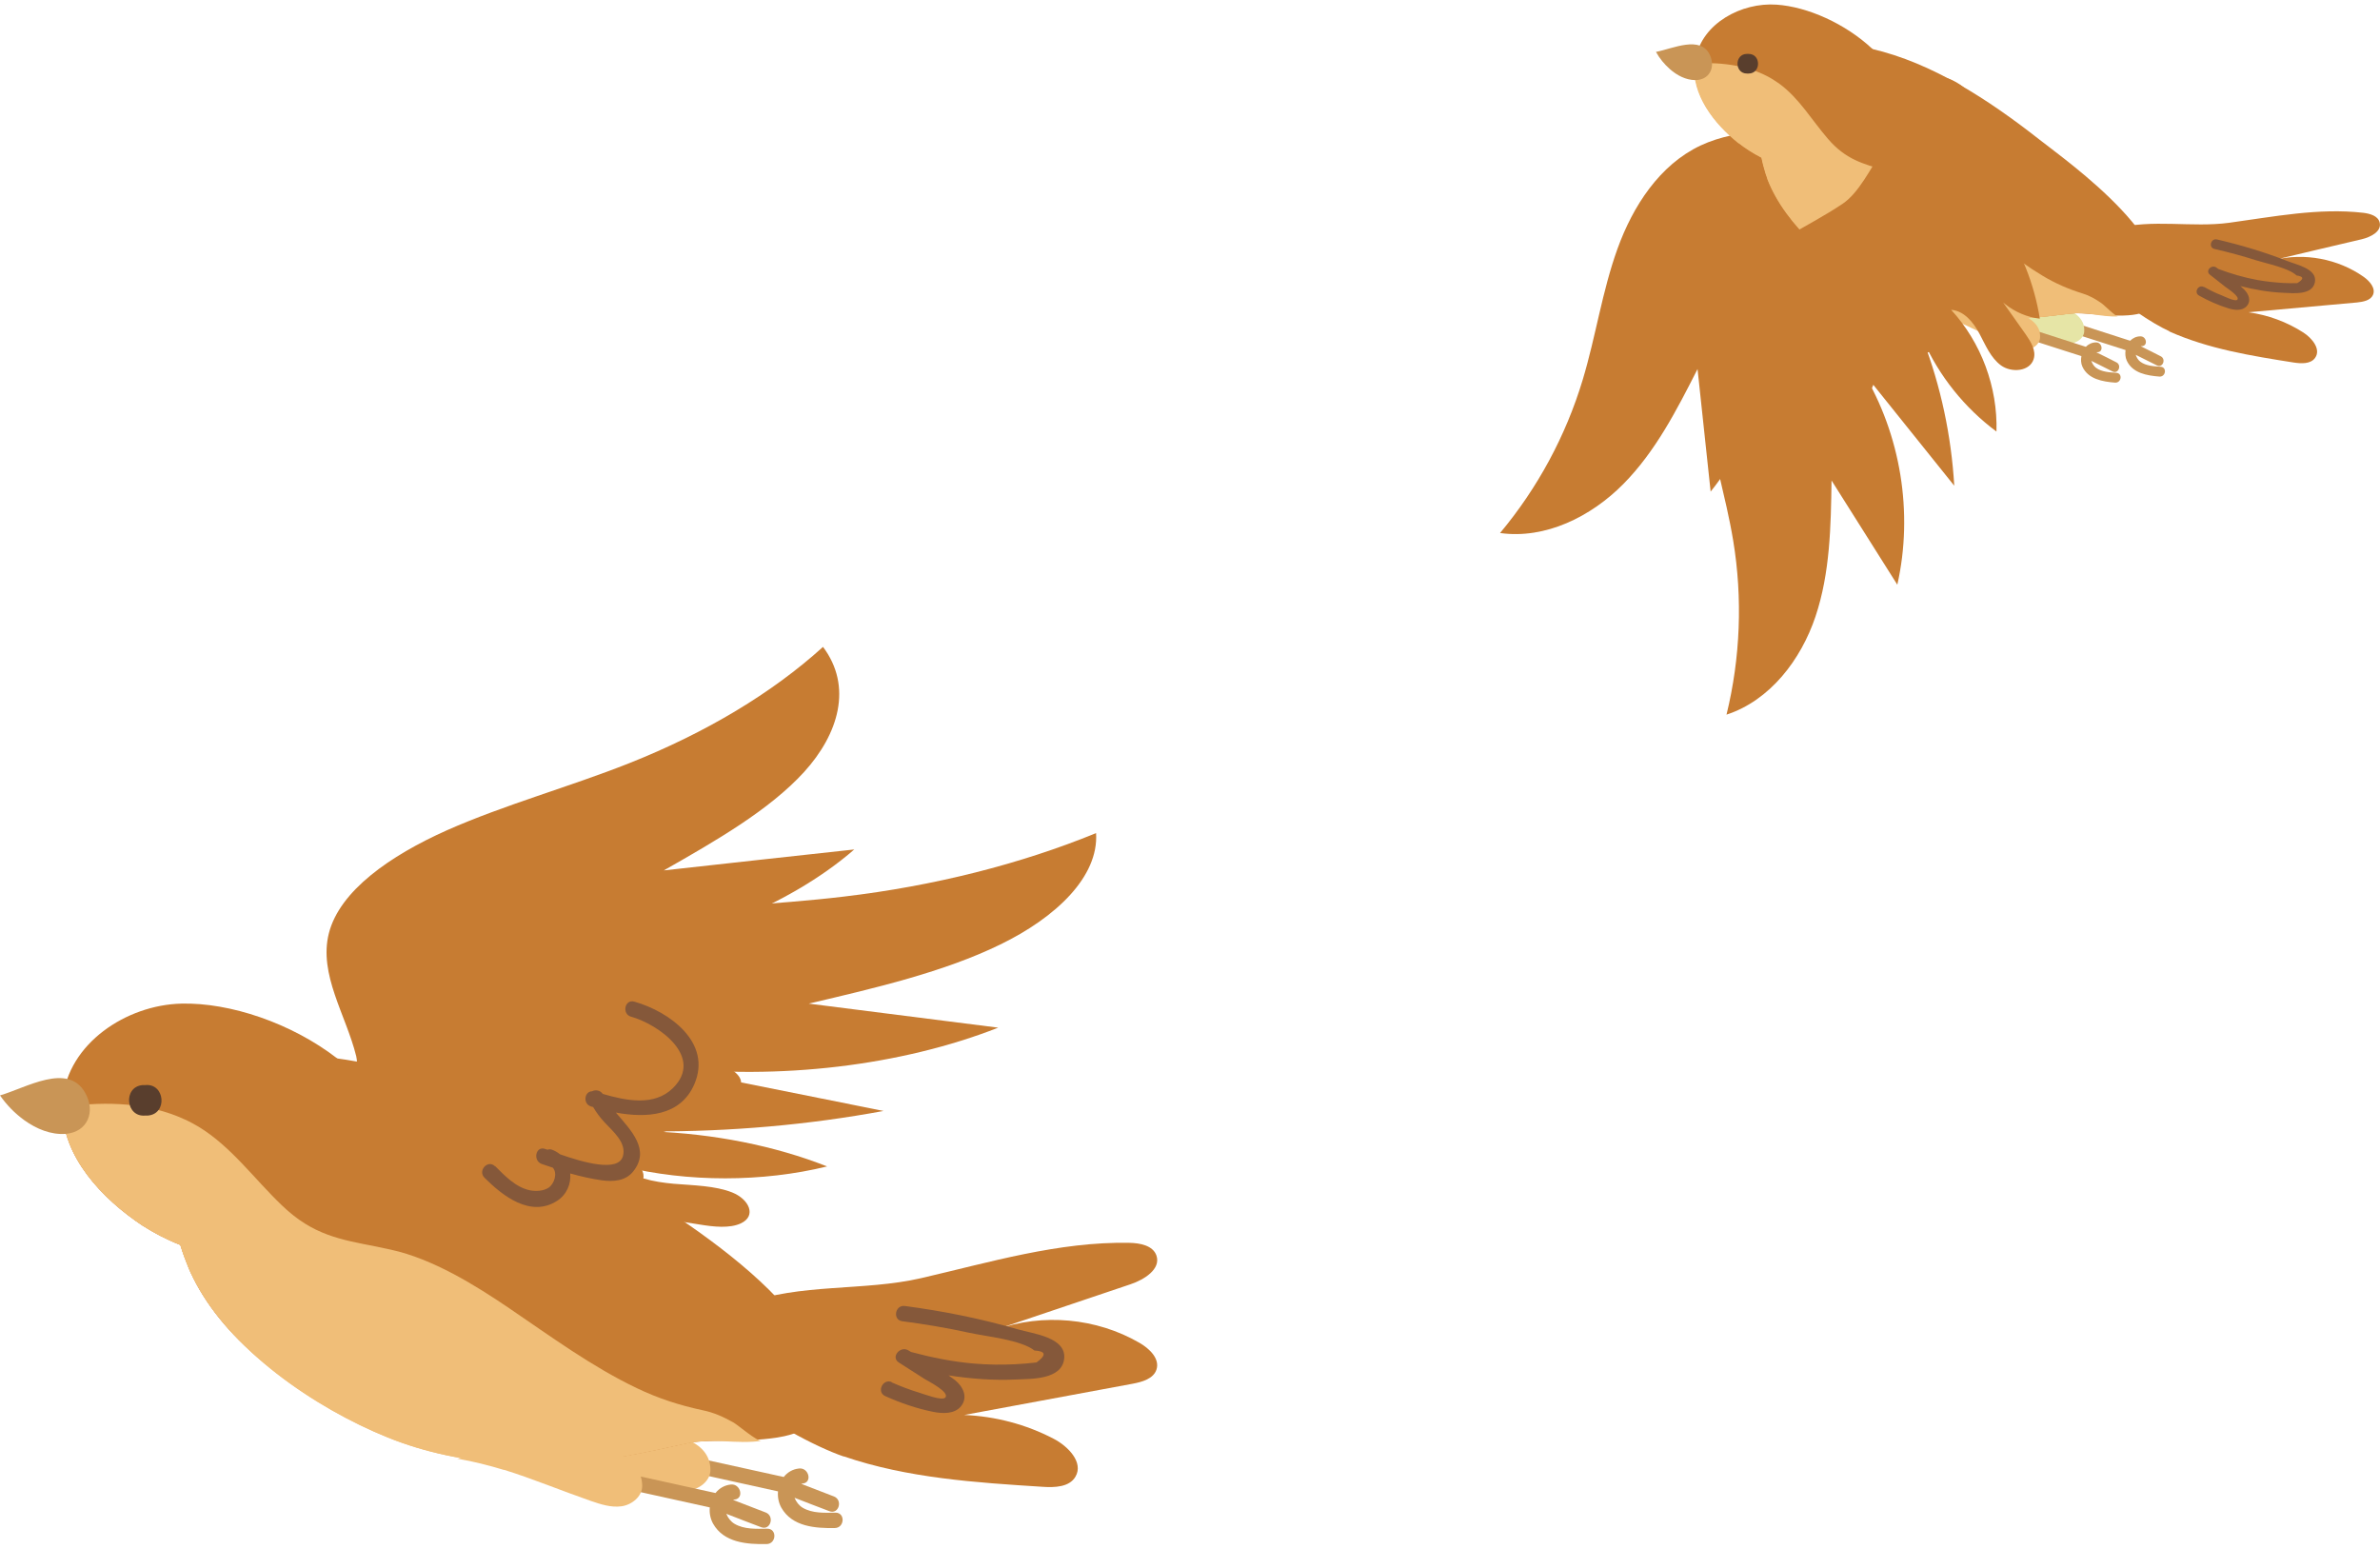 <?xml version="1.0" encoding="UTF-8"?><svg id="_レイヤー_2" xmlns="http://www.w3.org/2000/svg" viewBox="0 0 145.46 94.1" width="146" height="95"><defs><style>.cls-1{fill:#c99556;}.cls-2{fill:#c77c32;}.cls-3{fill:#f0be78;}.cls-4{fill:#85583a;}.cls-5{fill:#e6e5a6;}.cls-6{fill:#593e2d;}</style></defs><g id="_レイアウト"><g><g><path class="cls-1" d="M37.14,87.62c3.59,.79,7.17,1.58,10.76,2.37,.22-.28,.54-.48,.94-.52,.6-.06,.82,.86,.22,.92-.04,0-.06,.02-.09,.02,.67,.26,1.34,.51,2,.77,.56,.22,.29,1.12-.28,.9-.71-.27-1.42-.54-2.13-.82,.1,.25,.28,.48,.5,.61,.59,.35,1.34,.31,2,.3,.61-.01,.57,.93-.04,.94-1.19,.02-2.61-.08-3.27-1.25-.17-.31-.23-.65-.2-.99-3.56-.79-7.13-1.57-10.69-2.36-.59-.13-.31-1.03,.28-.9Z"/><path class="cls-3" d="M34.97,88.58c-.92-.28-1.86-.52-2.85-.69,1.85-.46,11.29-2.05,11.3,1.67,0,.64-.63,1.15-1.26,1.24-.64,.09-1.28-.12-1.89-.33-1.84-.64-3.53-1.35-5.3-1.9Z"/></g><g><path class="cls-2" d="M37.41,72.8c-4.07,.83-13.21,1.26-16.5-.99-2.73-1.87,1.39-5.38,.86-7.54-.62-2.51-2.31-5-1.67-7.51,.66-2.59,3.73-4.74,7.23-6.3,3.5-1.55,7.49-2.65,11.12-4.09,4.69-1.86,8.74-4.29,11.85-7.11,1.82,2.42,.96,5.32-1.16,7.65-2.12,2.32-5.37,4.19-8.57,6.01,3.88-.43,7.76-.86,11.64-1.28-4.04,3.51-10.38,6.03-17.32,6.88,4.67-.19,9.34-.38,14.01-.57-3.71,1.83-7.89,3.32-12.34,4.39,3.6-.74,7.53-.9,11.26-.47-3.05,1.8-7.28,2.84-11.55,2.85,.91,.51,2.33,.46,3.53,.27s2.42-.47,3.64-.33c1.21,.15,2.29,.98,1.68,1.63-.43,.46-1.42,.57-2.29,.64-2.33,.18-4.66,.36-6.99,.55,2.24-.56,4.99-.29,6.81,.68-2.81,1.12-6.03,1.87-9.36,2.16,1.39-.24,2.9-.48,4.26-.18s2.32,1.38,1.45,2.08c-.39,.31-1.01,.46-1.61,.58Z"/><path class="cls-2" d="M11.02,75.81c.15,.49,.33,.97,.53,1.46,.07,.16,.14,.33,.23,.49,0,0,.01,.02,.01,.03,1.01,2.04,2.59,3.81,4.48,5.32,0,0,.02,0,.02,0,3.03,2.42,6.79,4.14,9.99,5.09,.28,.09,.57,.17,.87,.25,.29,.09,.58,.16,.88,.23,3.62,.84,6.94,.62,10.34,0,1.2-.22,2.42-.48,3.66-.76,1.04-.24,3.22-.06,5.02-.28,1.24-.14,2.31-.46,2.73-1.24,3.22-5.77-9.51-13-12.32-14.82-5.22-3.36-10.93-6.37-16.86-7.17-1.17-.16-2.35-.23-3.53-.21-2.85,.06-4.81,1.66-5.82,3.93-.97,2.18-1.08,4.99-.24,7.68Z"/><path class="cls-2" d="M51.57,88.74c-3.29-1.12-13.1-6.73-6.12-9.32,3.49-1.29,7.31-.77,10.84-1.58,4.2-.97,8.41-2.24,12.72-2.16,.66,.01,1.46,.16,1.67,.78,.28,.83-.75,1.47-1.58,1.75-2.74,.92-5.48,1.85-8.22,2.77,2.85-1.01,6.14-.71,8.76,.81,.61,.35,1.26,.97,1.04,1.64-.19,.56-.87,.75-1.45,.86-3.43,.64-6.87,1.27-10.3,1.91,1.9,.08,3.77,.57,5.46,1.45,.89,.46,1.85,1.45,1.34,2.32-.37,.64-1.27,.67-2,.62-4.11-.26-8.27-.53-12.16-1.86Z"/><path class="cls-2" d="M34.05,78.75c-4.29-.16-13.02-1.85-14.66-4.68-1.36-2.35,4.66-4.66,5.52-6.79,1-2.47,.99-5.15,3.16-7.33,2.23-2.25,6.43-3.54,10.64-4.18,4.21-.64,8.6-.74,12.86-1.25,5.5-.65,10.78-1.98,15.42-3.88,.17,2.65-2.44,5.15-5.86,6.81-3.42,1.67-7.6,2.65-11.7,3.61,3.86,.49,7.72,.98,11.58,1.47-5.94,2.33-13.38,3.21-20.34,2.42,4.44,.89,8.89,1.78,13.33,2.67-4.58,.85-9.38,1.27-14.17,1.25,3.8,.14,7.53,.88,10.72,2.14-3.95,.97-8.52,.97-12.47,0,.52,.68,1.87,.95,3.1,1.06,1.23,.1,2.54,.12,3.57,.53,1.03,.41,1.51,1.43,.53,1.89-.69,.32-1.67,.21-2.52,.07-2.27-.36-4.54-.72-6.81-1.09,2.42,0,4.8,.87,5.88,2.18-3.3,.4-6.75,.35-10.02-.13,1.44,.09,2.98,.22,4.06,.8,1.08,.59,1.29,1.81,.04,2.25-.55,.2-1.22,.19-1.86,.17Z"/><path class="cls-2" d="M8.75,74.65c.62,.4,1.38,.81,2.27,1.16,3.69,1.55,9.22,2.46,11.98,.1,.9-.76,1.49-1.86,1.66-3.38,.36-3.29-1.44-6.1-4.05-8.12-2.81-2.17-6.56-3.42-9.52-3.35-3.39,.08-6.93,2.46-7.25,5.84-.01,.16-.03,.33-.03,.5-.01,2.99,2.39,5.57,4.93,7.25Z"/><path class="cls-3" d="M8.75,74.65c.62,.4,1.38,.81,2.27,1.16,.15,.49,.33,.97,.53,1.46,.07,.16,.14,.33,.23,.49,0,0,.01,.02,.01,.03,2.16,4.38,7.46,8,11.91,9.79,4.64,1.87,9.88,1.97,14.67,1.11,1.2-.22,2.42-.48,3.66-.76,1.51-.34,3.03,.07,4.51-.15-.27,.04-1.42-.95-1.71-1.12-.63-.35-1.2-.61-1.89-.75-1.4-.3-2.71-.72-4.02-1.35-2.76-1.32-5.23-3.14-7.75-4.85-2.13-1.45-4.72-3.05-7.27-3.61-.31-.07-.6-.12-.89-.19-2.2-.43-3.89-.7-5.77-2.51-1.7-1.62-3.1-3.6-5.11-4.82-.28-.16-.56-.32-.86-.45-2.19-1.01-4.75-1.11-7.16-.78-.09,0-.19,.03-.29,.05-.01,2.99,2.39,5.57,4.93,7.25Z"/><path class="cls-3" d="M3.95,67.38c.73,2.18,2.63,4.04,4.62,5.35,.62,.4,1.38,.81,2.27,1.16,.15,.49,.33,.97,.53,1.46,.07,.16,.14,.33,.23,.49,0,0,.01,.02,.01,.03,2.16,4.38,7.46,8,11.91,9.79,3.49,1.41,7.43,1.88,11.17,1.55,3.65-.32,7.24-.86,10.73,.62-2.36-.42-4.75,.44-7.05,.85-4.79,.87-10.03,.77-14.67-1.11-4.45-1.8-9.74-5.41-11.91-9.79,0,0-.01-.02-.01-.03-.08-.16-.15-.33-.23-.49-.21-.48-.38-.97-.53-1.46-.89-.35-1.65-.76-2.27-1.16-2.54-1.67-4.95-4.25-4.93-7.25,.05,0,.09-.01,.14-.02Z"/><path class="cls-1" d="M0,66.67c.41,.59,.91,1.1,1.49,1.52,.74,.53,1.63,.9,2.53,.83,1.32-.11,1.85-1.34,1.18-2.52-1.06-1.86-3.61-.29-5.2,.17Z"/><path class="cls-6" d="M8.71,66.04h.16c1.21-.13,1.39,1.75,.18,1.86h-.16c-1.21,.13-1.39-1.75-.18-1.86Z"/><path class="cls-4" d="M30.25,70.98c.6,.6,1.27,1.31,2.14,1.49,.36,.07,.82,.05,1.14-.16,.34-.23,.56-.87,.26-1.22-.23-.08-.45-.15-.68-.23-.56-.2-.37-1.12,.2-.92,.04,.01,.1,.03,.15,.05,.08-.03,.17-.04,.28,0,.19,.07,.35,.17,.49,.28,1.37,.48,3.55,1.12,3.84,.12,.24-.83-.62-1.53-1.11-2.06-.28-.3-.51-.61-.71-.95-.04-.01-.08-.02-.12-.03-.53-.16-.41-.93,.05-.93,.21-.11,.5-.07,.66,.16,1.42,.41,3.14,.77,4.28-.35,1.94-1.9-.87-3.9-2.55-4.37-.58-.16-.39-1.09,.2-.92,2.12,.6,4.78,2.49,3.66,5.06-.85,1.95-2.93,2.06-4.79,1.72,.93,1.09,2.13,2.28,1.05,3.61-.47,.58-1.22,.62-1.9,.53-.65-.09-1.3-.24-1.94-.42,.06,.62-.2,1.29-.81,1.68-1.62,1.03-3.32-.31-4.43-1.42-.43-.43,.21-1.13,.64-.7Z"/><path class="cls-4" d="M54.48,84.2c.57,.25,1.14,.47,1.74,.65,.24,.07,1.35,.5,1.55,.29,.31-.33-1.07-1.02-1.26-1.14-.53-.34-1.06-.68-1.58-1.01-.51-.33,.1-1.05,.6-.73,.05,.03,.1,.06,.15,.09,1.27,.34,2.55,.6,3.86,.71,.83,.07,1.67,.08,2.5,.04,.44-.02,.87-.06,1.31-.11,.62-.45,.57-.69-.13-.73-.81-.65-2.96-.86-3.97-1.08-1.36-.3-2.73-.53-4.11-.71-.6-.08-.44-1.01,.16-.93,2.34,.31,4.65,.77,6.92,1.43,.88,.26,2.96,.47,2.82,1.79-.14,1.29-2.01,1.23-2.9,1.27-1.4,.07-2.8-.04-4.17-.25,.13,.1,.27,.19,.4,.29,.48,.39,.81,1.03,.37,1.59-.4,.5-1.14,.46-1.7,.35-1.01-.2-1.99-.54-2.93-.96-.56-.24-.16-1.1,.4-.86Z"/></g><g><path class="cls-1" d="M32.97,88.6c3.59,.79,7.17,1.58,10.76,2.37,.22-.28,.54-.48,.94-.52,.6-.06,.82,.86,.22,.92-.04,0-.06,.02-.09,.02,.67,.26,1.34,.51,2,.77,.56,.22,.29,1.12-.28,.9-.71-.27-1.42-.54-2.13-.82,.1,.25,.28,.48,.5,.61,.59,.35,1.34,.31,2,.3,.61-.01,.57,.93-.04,.94-1.19,.02-2.61-.08-3.27-1.25-.17-.31-.23-.65-.2-.99-3.56-.79-7.13-1.57-10.69-2.36-.59-.13-.31-1.03,.28-.9Z"/><path class="cls-3" d="M30.8,89.56c-.92-.28-1.86-.52-2.85-.69,1.85-.46,11.29-2.05,11.3,1.67,0,.64-.63,1.15-1.26,1.24-.64,.09-1.28-.12-1.89-.33-1.84-.64-3.53-1.35-5.3-1.9Z"/></g></g><g><path class="cls-2" d="M123.28,14.4c.1-2.73-1.11-8.44-3.97-9.78-2.38-1.11-5.19,2.46-7.48,2.78-2.65,.37-5.47,.08-7.9,1.22-2.5,1.18-4.13,3.7-5.07,6.3-.94,2.6-1.33,5.37-2.13,8.02-1.03,3.42-2.76,6.62-5.05,9.36,2.77,.39,5.56-1,7.53-2.99,1.97-1.99,3.27-4.53,4.54-7.03,.27,2.5,.53,5,.8,7.49,2.82-3.52,4.23-8.14,3.84-12.63,.65,2.91,1.3,5.82,1.95,8.73,1.18-2.81,1.93-5.81,2.22-8.85-.09,2.42,.45,4.86,1.56,7.02,1.27-2.4,1.56-5.3,.8-7.9,.68,.4,.88,1.29,.91,2.07,.03,.79-.04,1.62,.33,2.32,.37,.7,1.41,1.11,1.95,.54,.38-.4,.32-1.04,.23-1.59-.24-1.48-.47-2.95-.71-4.43-.16,1.54,.61,3.13,1.92,3.96,.63-2.05,.8-4.24,.5-6.36,0,.92,.04,1.91,.58,2.66,.55,.74,1.82,1.01,2.36,.26,.24-.33,.28-.75,.3-1.16Z"/><g><g><path class="cls-1" d="M123.51,18.4c2.23,.72,4.45,1.43,6.68,2.15,.16-.16,.37-.27,.63-.27,.38,0,.47,.59,.08,.6-.02,0-.04,0-.06,.01,.41,.2,.82,.4,1.22,.61,.34,.17,.12,.73-.23,.56-.43-.22-.87-.43-1.3-.65,.05,.16,.15,.32,.28,.42,.35,.26,.83,.28,1.25,.31,.39,.03,.31,.62-.08,.6-.76-.06-1.65-.21-2-.98-.09-.2-.1-.43-.07-.64-2.21-.71-4.43-1.42-6.64-2.13-.37-.12-.14-.67,.23-.56Z"/><path class="cls-5" d="M122.08,18.88c-.56-.23-1.15-.44-1.77-.61,1.2-.18,7.28-.63,7.07,1.74-.04,.41-.47,.69-.88,.71-.41,.02-.8-.15-1.18-.32-1.13-.51-2.16-1.06-3.25-1.52Z"/></g><g><path class="cls-2" d="M107.65,9.36c.07,.32,.15,.64,.25,.96,.04,.11,.07,.22,.11,.32,0,0,0,.01,0,.02,.52,1.35,1.42,2.57,2.52,3.64,0,0,.01,0,.01,0,1.78,1.71,4.06,3.03,6.03,3.82,.17,.07,.35,.14,.53,.21,.18,.07,.36,.14,.55,.2,2.25,.75,4.36,.8,6.55,.62,.77-.07,1.56-.16,2.37-.26,.67-.09,2.04,.16,3.2,.12,.79-.02,1.49-.16,1.81-.62,2.38-3.47-5.26-8.81-6.93-10.13-3.11-2.44-6.55-4.69-10.26-5.55-.73-.17-1.48-.29-2.23-.34-1.81-.13-3.15,.76-3.92,2.14-.74,1.32-.98,3.1-.61,4.85Z"/><path class="cls-2" d="M132.59,19.97c-2.02-.91-7.9-5.05-3.32-6.27,2.29-.61,4.68-.05,6.97-.36,2.72-.37,5.46-.92,8.19-.61,.42,.05,.92,.19,1.01,.6,.13,.55-.56,.89-1.11,1.02-1.79,.42-3.58,.84-5.37,1.27,1.87-.47,3.94-.08,5.51,1.03,.36,.26,.74,.69,.56,1.1-.15,.34-.6,.42-.97,.46-2.22,.2-4.43,.4-6.65,.6,1.2,.16,2.36,.59,3.37,1.24,.54,.35,1.09,1.03,.71,1.55-.27,.38-.84,.35-1.31,.28-2.59-.41-5.21-.83-7.6-1.9Z"/><path class="cls-2" d="M106.28,8.49c.37,.29,.83,.59,1.37,.87,2.25,1.2,5.7,2.11,7.59,.77,.61-.43,1.06-1.09,1.26-2.04,.43-2.07-.55-3.95-2.08-5.39-1.65-1.54-3.95-2.56-5.84-2.69-2.16-.15-4.54,1.15-4.94,3.27-.02,.1-.04,.21-.05,.31-.19,1.9,1.18,3.68,2.7,4.89Z"/><path class="cls-3" d="M106.28,8.49c.37,.29,.83,.59,1.37,.87,.07,.32,.15,.64,.25,.96,.04,.11,.07,.22,.11,.32,0,0,0,.01,0,.02,1.11,2.91,4.25,5.51,6.97,6.92,2.83,1.46,6.14,1.84,9.23,1.57,.77-.07,1.56-.16,2.37-.26,.98-.12,1.92,.23,2.87,.17-.17,0-.84-.69-1.02-.81-.38-.26-.72-.46-1.15-.59-.87-.27-1.68-.62-2.47-1.1-1.67-1-3.13-2.3-4.63-3.53-1.27-1.05-2.81-2.22-4.4-2.72-.19-.06-.37-.11-.55-.17-1.37-.4-2.43-.67-3.51-1.93-.98-1.13-1.75-2.47-2.96-3.36-.17-.12-.34-.23-.52-.34-1.33-.77-2.94-.98-4.49-.92-.06,0-.12,0-.19,.01-.19,1.9,1.18,3.68,2.7,4.89Z"/><path class="cls-3" d="M103.68,3.59c.33,1.43,1.42,2.72,2.61,3.67,.37,.29,.83,.59,1.37,.87,.07,.32,.15,.64,.25,.96,.04,.11,.07,.22,.11,.32,0,0,0,.01,0,.02,1.11,2.91,4.25,5.51,6.97,6.92,2.13,1.1,4.6,1.64,6.99,1.65,2.33,.01,4.64-.11,6.77,1.03-1.47-.41-3.04,0-4.52,.12-3.09,.26-6.41-.11-9.23-1.57-2.71-1.4-5.85-4.01-6.97-6.92,0,0,0-.01,0-.02-.04-.11-.08-.22-.11-.32-.1-.32-.19-.64-.25-.96-.54-.28-1-.58-1.37-.87-1.51-1.21-2.88-2.99-2.7-4.89,.03,0,.06,0,.09,0Z"/><path class="cls-1" d="M101.21,2.9c.22,.4,.51,.75,.85,1.05,.43,.38,.98,.67,1.55,.67,.84,0,1.25-.74,.9-1.52-.56-1.24-2.27-.4-3.31-.2Z"/><path class="cls-6" d="M106.77,3.02h.1c.77,0,.77,1.2,0,1.2h-.1c-.77,0-.77-1.2,0-1.2Z"/><path class="cls-4" d="M134.71,17.26c.34,.19,.69,.37,1.06,.51,.15,.06,.83,.4,.96,.28,.21-.19-.62-.71-.73-.8-.31-.25-.63-.49-.94-.74-.3-.24,.12-.66,.42-.42,.03,.02,.06,.04,.09,.07,.78,.29,1.58,.53,2.41,.68,.52,.09,1.05,.15,1.58,.18,.28,.01,.56,.02,.84,.01,.42-.25,.41-.41-.04-.47-.48-.46-1.82-.72-2.45-.92-.85-.27-1.7-.5-2.57-.7-.38-.09-.22-.67,.16-.58,1.46,.34,2.9,.77,4.3,1.32,.54,.22,1.85,.47,1.68,1.3-.16,.81-1.35,.66-1.92,.64-.89-.04-1.77-.19-2.63-.41,.08,.07,.16,.14,.23,.21,.28,.28,.45,.7,.14,1.03-.28,.29-.75,.23-1.1,.12-.63-.19-1.23-.46-1.8-.78-.34-.19-.04-.71,.3-.52Z"/></g><g><path class="cls-1" d="M120.8,18.77c2.23,.72,4.45,1.43,6.68,2.15,.16-.16,.37-.27,.63-.27,.38,0,.47,.59,.08,.6-.02,0-.04,0-.06,.01,.41,.2,.82,.4,1.22,.61,.34,.17,.12,.73-.23,.56-.43-.22-.87-.43-1.3-.65,.05,.16,.15,.32,.28,.42,.35,.26,.83,.28,1.25,.31,.39,.03,.31,.62-.08,.6-.76-.06-1.65-.21-2-.98-.09-.2-.1-.43-.06-.64-2.21-.71-4.43-1.42-6.64-2.13-.37-.12-.14-.67,.23-.56Z"/><path class="cls-3" d="M119.38,19.26c-.56-.23-1.15-.44-1.77-.61,1.2-.18,7.28-.63,7.07,1.74-.04,.41-.47,.69-.88,.71-.41,.02-.8-.15-1.18-.32-1.13-.51-2.16-1.06-3.25-1.52Z"/></g></g><path class="cls-2" d="M126,13.41c-1.11-2.5-4.72-7.09-7.88-7.03-2.63,.05-3.58,4.5-5.49,5.79-2.22,1.5-4.88,2.49-6.55,4.58-1.73,2.16-2.08,5.14-1.77,7.89,.3,2.75,1.17,5.4,1.62,8.13,.58,3.52,.44,7.16-.41,10.63,2.66-.87,4.55-3.35,5.44-6,.89-2.66,.94-5.51,.98-8.31,1.34,2.12,2.68,4.25,4.02,6.37,.99-4.4,.21-9.17-2.12-13.03,1.87,2.33,3.73,4.65,5.6,6.98-.18-3.05-.82-6.07-1.91-8.92,.98,2.22,2.55,4.17,4.49,5.61,.08-2.71-.93-5.44-2.77-7.44,.79,.06,1.36,.76,1.73,1.46,.37,.69,.68,1.47,1.32,1.94,.64,.46,1.75,.37,1.99-.38,.17-.53-.17-1.07-.49-1.53l-2.59-3.66c.53,1.45,1.93,2.54,3.46,2.71-.34-2.12-1.15-4.16-2.36-5.93,.41,.82,.88,1.7,1.69,2.13s2.07,.1,2.24-.81c.07-.4-.08-.8-.24-1.17Z"/></g></g></svg>